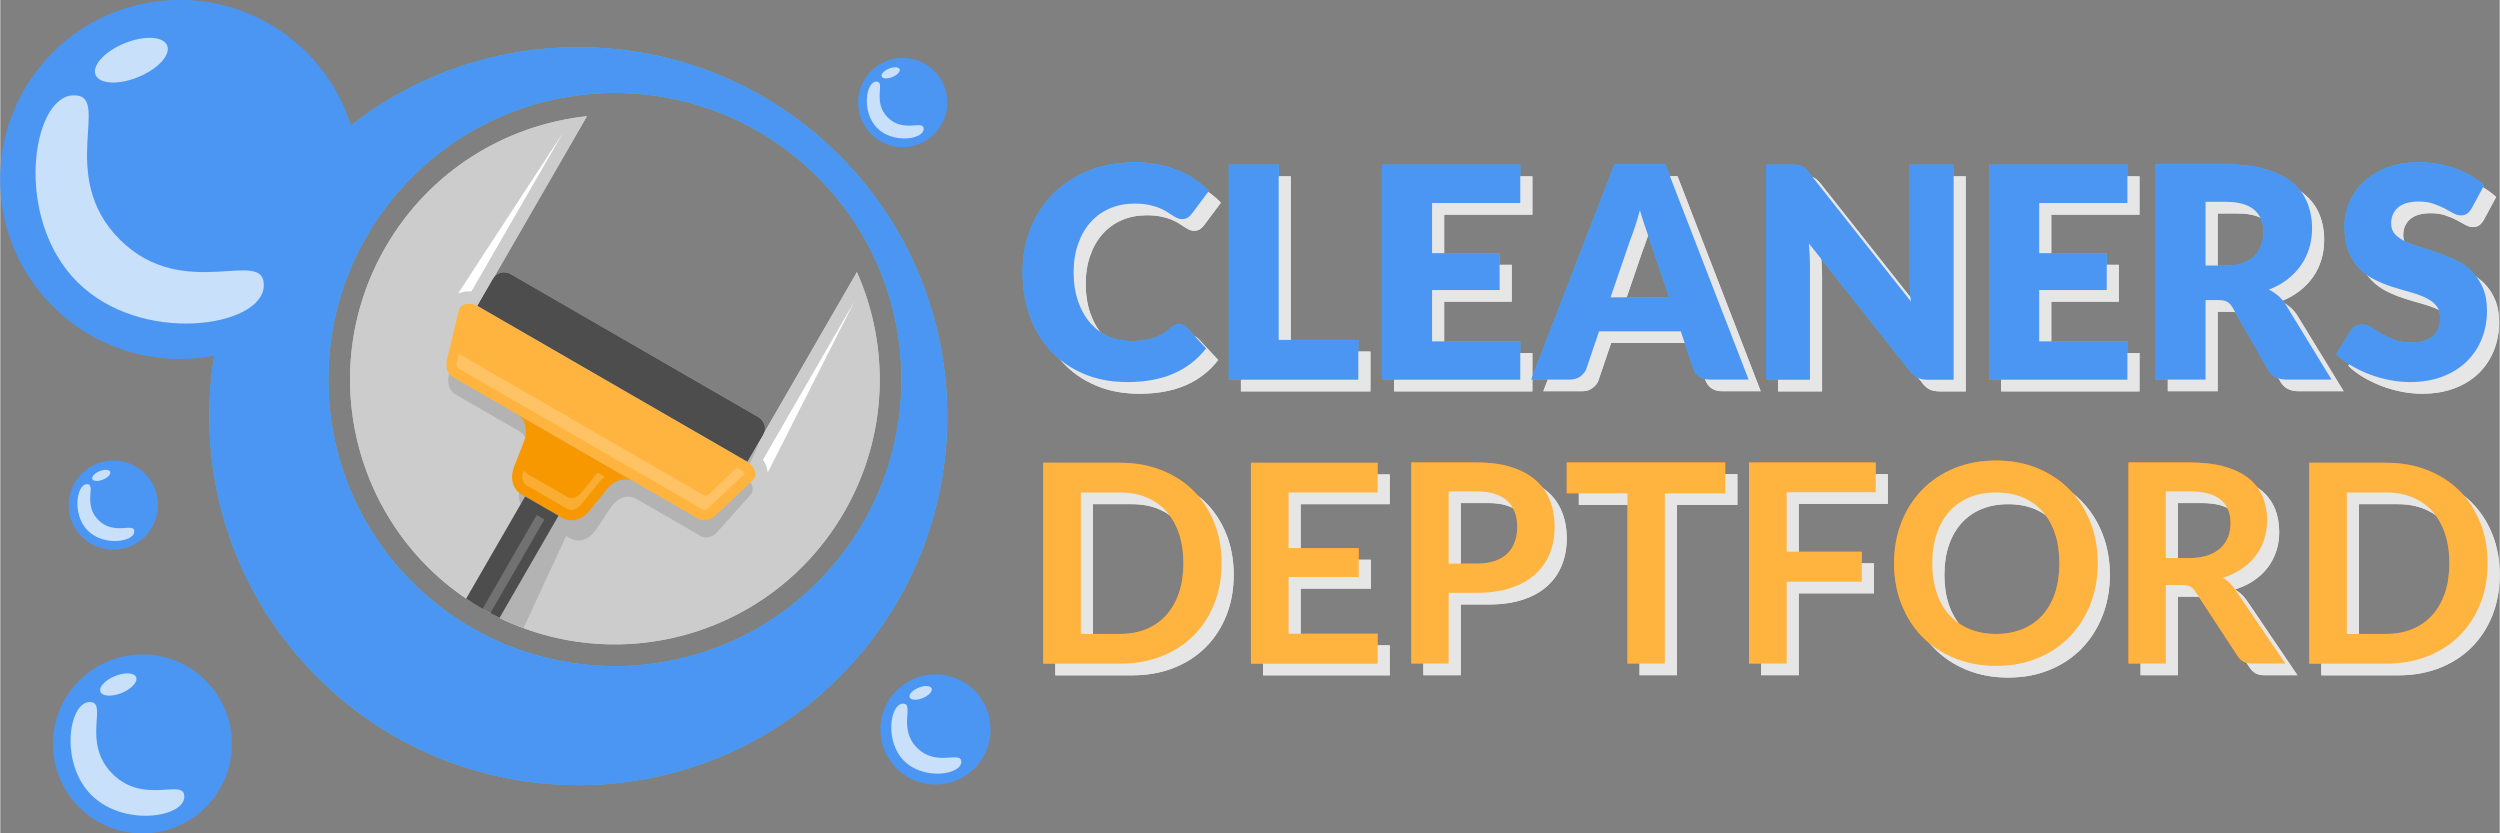 <?xml version="1.0" encoding="UTF-8"?>
<!DOCTYPE svg PUBLIC "-//W3C//DTD SVG 1.1//EN" "http://www.w3.org/Graphics/SVG/1.1/DTD/svg11.dtd">
<!-- Creator: CorelDRAW 2018 (64-Bit) -->
<svg xmlns="http://www.w3.org/2000/svg" xml:space="preserve" width="300px" height="100px" version="1.1" style="shape-rendering:geometricPrecision; text-rendering:geometricPrecision; image-rendering:optimizeQuality; fill-rule:evenodd; clip-rule:evenodd"
viewBox="0 0 14572.1 4858.5"
 xmlns:xlink="http://www.w3.org/1999/xlink">
 <rect x="0" y="0" width="14572.1" height="4858.5" fill="#808080" stroke="none"/>
 <defs>
  <style type="text/css">
   <![CDATA[
    .fil10 {fill:#333333}
    .fil6 {fill:#33C2FF}
    .fil7 {fill:#4B96F2}
    .fil15 {fill:#4D4D4D}
    .fil9 {fill:#B3B3B3}
    .fil5 {fill:#CCCCCC}
    .fil11 {fill:#DB5F0D}
    .fil16 {fill:#F79800}
    .fil12 {fill:#FF7F29}
    .fil17 {fill:#FFB43F}
    .fil1 {fill:#33C2FF;fill-rule:nonzero}
    .fil3 {fill:#4B96F2;fill-rule:nonzero}
    .fil0 {fill:#E6E6E6;fill-rule:nonzero}
    .fil2 {fill:#FF7F29;fill-rule:nonzero}
    .fil4 {fill:#FFB43F;fill-rule:nonzero}
    .fil14 {fill:white;fill-rule:nonzero}
    .fil13 {fill:white;fill-opacity:0.2}
    .fil8 {fill:white;fill-opacity:0.702}
   ]]>
  </style>
 </defs>
 <g id="Layer_x0020_1">
  <g id="_2555189263536">
   <path class="fil0" d="M6945 1957.6c6.9,0 13.7,1.1 20.6,4 6.9,2.6 13.5,7.2 19.8,13.5l115.2 123.8c-50.4,65.1 -113.5,114.1 -189.4,147.1 -76,32.9 -166,49.5 -269.8,49.5 -95.2,0 -180.3,-16.3 -255.7,-48.7 -75.4,-32.4 -139.3,-77.1 -191.8,-134.1 -52.4,-57.1 -92.8,-124.7 -120.9,-203 -28.1,-78.5 -42.2,-163.4 -42.2,-255.4 0,-93.5 16.1,-179.1 48.2,-257.7 32.1,-78.3 77.1,-145.6 134.7,-202.7 57.6,-56.7 126.4,-100.9 206.7,-132.4 80.3,-31.5 168.8,-47.3 265.7,-47.3 47,0 91.5,4.3 133,12.6 41.6,8.3 80.3,19.8 116.4,34.4 36.1,14.6 69.4,32.4 99.8,52.8 30.4,20.3 57.3,43 80.8,67.9l-98 131.6c-6.3,8 -13.8,15.2 -22.4,21.8 -8.6,6.5 -20.6,10 -36.1,10 -10.3,0 -20.1,-2.3 -29.2,-6.9 -9.2,-4.6 -19,-10.3 -29.3,-16.9 -10.3,-6.6 -21.5,-13.8 -33.8,-21.5 -12.3,-7.7 -27,-14.9 -43.9,-21.5 -16.9,-6.6 -36.7,-12 -59.3,-16.6 -22.6,-4.6 -49.3,-6.9 -79.7,-6.9 -52.7,0 -100.9,9.2 -144.5,27.8 -43.5,18.6 -80.8,45.3 -112.1,80 -31.2,34.7 -55.6,76.8 -73,126.1 -17.5,49.3 -26.4,104.6 -26.4,166 0,64.2 8.9,121.2 26.4,171.1 17.4,49.9 41.2,91.7 71.3,125.9 30.1,34.1 65.1,60.2 105.2,77.9 40.2,17.8 83.2,26.7 129,26.7 26.4,0 50.5,-1.5 72.3,-4 21.7,-2.6 42.1,-6.9 60.7,-13.2 18.7,-6.3 36.4,-14.6 53.4,-24.7 16.9,-10 33.8,-22.3 51,-37.2 6.9,-5.8 14.3,-10.6 22.3,-14.4 8.1,-3.7 16.4,-5.4 25,-5.4z"/>
   <polygon id="1" class="fil0" points="7523.7,2049.6 7988.1,2049.6 7988.1,2281.8 7233.1,2281.8 7233.1,1028 7523.7,1028 "/>
   <polygon id="2" class="fil0" points="8932.3,1028 8932.3,1251.6 8418.1,1251.6 8418.1,1543.9 8811.9,1543.9 8811.9,1758.9 8418.1,1758.9 8418.1,2058.2 8932.3,2058.2 8932.3,2281.8 8125.7,2281.8 8125.7,1028 "/>
   <path id="3" class="fil0" d="M10263.6 2280.9l-225.4 0c-25.2,0 -45.8,-6 -62.2,-17.7 -16.3,-11.8 -27.8,-26.7 -34.1,-45.1l-73.9 -218.4 -476.5 0 -73.9 218.4c-5.7,16.1 -16.9,30.4 -33.5,43.3 -16.7,12.9 -37,19.5 -61.1,19.5l-227 0 485 -1253.8 297.5 0 485.1 1253.8zm-805 -479.2l342.3 0 -115.2 -338c-7.5,-21.5 -16.1,-46.7 -26.1,-76 -10.1,-28.9 -20.1,-60.5 -29.8,-94.3 -9.2,34.4 -18.7,66.2 -28.4,95.8 -9.8,29.2 -18.9,54.7 -27.5,76.2l-115.3 336.3z"/>
   <path id="4" class="fil0" d="M10518.1 1028c12.6,0 23.2,0.5 31.8,1.7 8.6,1.1 16.4,3.1 23.3,6.3 6.8,3.2 13.4,7.7 19.7,13.5 6.3,5.7 13.5,13.4 21.5,23.2l595.1 752.5c-2.3,-24.1 -4,-47.6 -5.2,-70.3 -1.1,-22.6 -1.7,-43.8 -1.7,-63.9l0 -663 256.3 0 0 1253.8 -151.3 0c-22.4,0 -41.3,-3.5 -56.8,-10.3 -15.5,-6.9 -30.4,-19.5 -44.7,-37.9l-590.8 -746.4c1.7,21.8 3.1,43 4.3,63.9 1.1,20.9 1.7,40.7 1.7,59.1l0 671.6 -256.3 0 0 -1253.8 153.1 0z"/>
   <polygon id="5" class="fil0" points="12471.9,1028 12471.9,1251.6 11957.7,1251.6 11957.7,1543.9 12351.5,1543.9 12351.5,1758.9 11957.7,1758.9 11957.7,2058.2 12471.9,2058.2 12471.9,2281.8 11665.3,2281.8 11665.3,1028 "/>
   <path id="6" class="fil0" d="M12927.7 1817.4l0 463.5 -290.7 0 0 -1254.7 407.6 0c90.6,0 168,9.5 232,28.1 63.9,18.7 116.1,44.8 156.5,78 40.4,33.3 69.6,72.5 88,118.1 18.3,45.3 27.5,94.9 27.5,148.2 0,40.7 -5.5,79.4 -16.4,115.5 -10.8,36.2 -26.9,69.7 -48.4,100.4 -21.5,30.6 -47.9,58.1 -79.1,82.2 -31.3,24.4 -67.4,44.2 -108.1,59.6 19.5,9.8 37.9,21.8 54.8,36.2 16.9,14.3 31.5,31.8 44.1,52.4l266.6 436 -263.1 0c-48.8,0 -83.8,-18.3 -105,-55l-208.1 -363.8c-9.1,-16 -19.7,-27.5 -32.1,-34.4 -12.3,-6.8 -29.8,-10.3 -52.1,-10.3l-74 0zm0 -201.2l116.9 0c39.6,0 73.4,-5.2 101.3,-15.2 27.8,-10.1 50.4,-23.8 68.2,-41.6 17.7,-17.8 30.6,-38.7 38.7,-62.5 8,-23.8 12,-49.3 12,-76.8 0,-55 -17.8,-98 -53.6,-129 -35.8,-31 -91.4,-46.4 -166.6,-46.4l-116.9 0 0 371.5z"/>
   <path id="7" class="fil0" d="M14479.1 1282.8c-8.6,13.8 -17.5,24.1 -27,31 -9.4,6.6 -21.8,10 -36.7,10 -13.2,0 -27.2,-4 -42.4,-12.3 -15.2,-8.3 -32.4,-17.8 -51.6,-28.1 -19.2,-10.3 -41.3,-19.5 -65.9,-27.8 -24.7,-8.3 -52.8,-12.6 -84.3,-12.6 -54.5,0 -94.9,11.7 -121.5,34.9 -26.7,23.3 -40.2,54.5 -40.2,94 0,25.3 8.1,46.2 24.1,63.1 16.1,16.6 37.3,31 63.4,43 26,12.1 55.9,23 89.4,33 33.5,10 67.6,21.2 102.6,33.5 35,12.4 69.4,27 102.9,43.6 33.6,16.6 63.4,37.8 89.5,63.6 26.1,25.8 47,57.4 63,94.3 16.1,37 24.1,81.7 24.1,133.9 0,57.9 -10,112.1 -30.1,162.5 -20.1,50.5 -49,94.6 -87.1,132.2 -38.2,37.5 -85.2,67 -141.1,88.6 -55.9,21.5 -119.5,32.3 -190.6,32.3 -39,0 -78.5,-4 -119,-11.7 -40.4,-8 -79.6,-19.2 -117.5,-33.5 -37.8,-14.4 -73.4,-31.6 -106.6,-51.4 -33.3,-19.7 -62.2,-41.8 -86.9,-65.9l86 -138.1c6.3,-10.4 15.2,-19 26.7,-25.3 11.4,-6.3 23.8,-9.4 37,-9.4 17.1,0 34.6,5.4 52.1,16.3 17.5,10.9 37.3,22.9 59.4,36.1 22,13.2 47.3,25.2 75.9,36.1 28.7,10.9 62.5,16.4 101.5,16.4 52.8,0 93.7,-11.8 123,-35 29.2,-23.2 43.8,-59.9 43.8,-110.4 0,-29.5 -8,-53.3 -24,-71.6 -16.1,-18.4 -37,-33.6 -63.1,-45.6 -26.1,-12 -55.9,-22.6 -89.2,-31.8 -33.2,-9.2 -67.3,-19.2 -102.3,-30.4 -35,-11.2 -69.1,-24.9 -102.3,-41.6 -33.3,-16.3 -62.8,-37.8 -88.9,-64.5 -26.1,-26.6 -47.3,-59.9 -63.3,-99.7 -16.1,-39.9 -24.1,-89.2 -24.1,-147.6 0,-47 9.4,-92.9 28.4,-137.6 18.9,-44.8 46.7,-84.9 83.4,-119.9 36.7,-34.9 81.7,-62.7 135,-83.7 53.3,-20.9 114.4,-31.5 183.2,-31.5 38.4,0 75.9,3.2 112.3,9.2 36.4,6 70.8,14.9 103.5,26.9 32.7,11.8 63.4,26.1 91.7,42.5 28.4,16.6 53.6,35.2 76,56.1l-72.2 133.9z"/>
   <path class="fil0" d="M7191.1 3351.7c0,85.8 -14.3,164.7 -42.9,236.5 -28.7,71.8 -68.9,133.7 -120.7,185.5 -51.9,51.8 -114.2,92.1 -187.1,120.7 -72.9,28.6 -153.7,42.9 -242.2,42.9l-447.2 0 0 -1171.3 447.2 0c88.5,0 169.3,14.3 242.2,43.2 72.9,28.9 135.2,69.1 187.1,120.7 51.8,51.6 92,113.4 120.7,185.2 28.6,71.8 42.9,150.7 42.9,236.6zm-222.8 0c0,-64.3 -8.6,-122.1 -25.9,-173.1 -17.3,-51 -41.8,-94.2 -73.7,-129.6 -31.9,-35.4 -70.5,-62.4 -116.1,-81.3 -45.6,-18.9 -97.2,-28.3 -154.4,-28.3l-227.7 0 0 824.6 227.7 0c57.2,0 108.8,-9.5 154.4,-28.4 45.6,-18.9 84.2,-46.2 116.1,-81.5 31.9,-35.4 56.4,-78.6 73.7,-129.6 17.3,-51.1 25.9,-108.6 25.9,-172.8z"/>
   <polygon id="1" class="fil0" points="8100.8,2766 8100.8,2939.4 7581.5,2939.4 7581.5,3263.4 7990.6,3263.4 7990.6,3431.9 7581.5,3431.9 7581.5,3762.4 8100.8,3762.4 8100.8,3937.3 7362,3937.3 7362,2766 "/>
   <path id="2" class="fil0" d="M8514.7 3524.2l0 412.3 -217.9 0 0 -1172.1 381.5 0c78.3,0 146.1,9.2 203.4,27.5 57.2,18.4 104.4,44 141.7,77 37.3,32.9 64.8,72.6 82.6,118.5 17.9,45.9 26.8,96.1 26.8,150.7 0,57 -9.5,108.8 -28.4,156.3 -18.9,47.3 -47.2,87.8 -85,122.1 -37.8,34 -85.1,60.5 -141.8,79.4 -56.7,18.8 -123.1,28.3 -199.3,28.3l-163.6 0zm0 -170.1l163.6 0c40,0 74.8,-5.1 104.5,-15.1 29.7,-10 54.3,-24.3 73.7,-43 19.5,-18.6 34.1,-41.3 43.8,-68 9.7,-27 14.6,-56.7 14.6,-89.9 0,-31.3 -4.9,-59.7 -14.6,-85.1 -9.7,-25.4 -24.3,-47.2 -43.8,-65.1 -19.4,-17.8 -44,-31.3 -73.7,-40.7 -29.7,-9.5 -64.5,-14.3 -104.5,-14.3l-163.6 0 0 421.2z"/>
   <polygon id="3" class="fil0" points="10127.5,2764.4 10127.5,2944.2 9775.1,2944.2 9775.1,3936.5 9557.2,3936.5 9557.2,2944.2 9203.2,2944.2 9203.2,2764.4 "/>
   <polygon id="4" class="fil0" points="11004.7,2764.4 11004.7,2937.7 10485.5,2937.7 10485.5,3284.4 10923.7,3284.4 10923.7,3459.4 10485.5,3459.4 10485.5,3936.5 10266,3936.5 10266,2764.4 "/>
   <path id="5" class="fil0" d="M12299.2 3351.7c0,85.8 -14.4,165.2 -43,238.4 -28.6,73.2 -68.8,136.6 -120.7,190.1 -51.8,53.4 -114.2,95 -187.1,125 -72.9,30 -153.6,45.1 -242.2,45.1 -88.5,0 -169.3,-15.1 -242.4,-45.1 -73.2,-30 -135.9,-71.6 -188,-125 -52.1,-53.5 -92.6,-116.9 -121.2,-190.1 -28.6,-73.2 -42.9,-152.6 -42.9,-238.4 0,-85.9 14.3,-165.6 42.9,-238.7 28.6,-73.2 69.1,-136.4 121.2,-189.8 52.1,-53.5 114.8,-95.4 188,-125.3 73.1,-30 153.9,-44.8 242.4,-44.8 88.6,0 169.3,15.1 242.2,45.3 72.9,30.2 135.3,71.8 187.1,125 51.9,53.2 92.1,116.4 120.7,189.6 28.6,73.1 43,152.8 43,238.7zm-223.6 0.2c0,-64 -8.4,-121.8 -25.4,-172.5 -17,-51 -41.6,-94.5 -73.4,-129.9 -31.9,-35.6 -70.5,-62.9 -116.1,-81.8 -45.7,-18.9 -97.2,-28.3 -154.5,-28.3 -57.2,0 -108.8,9.4 -154.7,28.3 -45.9,18.9 -84.8,46.2 -116.9,81.8 -32.1,35.4 -57,78.9 -74.3,129.9 -17.2,50.7 -25.9,108.5 -25.9,172.5 0,64.3 8.7,122.1 25.9,172.8 17.3,51.1 42.2,94.3 74.3,129.6 32.1,35.4 71,62.4 116.9,81.3 45.9,18.9 97.5,28.4 154.7,28.4 57.3,0 108.8,-9.5 154.5,-28.4 45.6,-18.9 84.2,-45.9 116.1,-81.3 31.8,-35.3 56.4,-78.5 73.4,-129.6 17,-50.7 25.4,-108.5 25.4,-172.8z"/>
   <path id="6" class="fil0" d="M12696.1 3478.8l0 457.7 -217.9 0 0 -1172.1 357.2 0c79.9,0 148.5,8.4 205.5,24.8 57,16.5 103.7,39.4 140.1,69.1 36.5,30 63.2,65.4 80.2,106.7 17,41.6 25.4,87 25.4,136.6 0,39.7 -5.7,77 -17.3,112.1 -11.6,35.1 -28.3,67 -50.2,95.6 -21.9,28.9 -48.9,54 -81,75.6 -32.1,21.6 -68.9,38.9 -109.9,51.8 27.5,15.7 51.3,38.1 71.3,67.2l293.2 432.6 -196 0c-18.9,0 -34.8,-3.8 -48.1,-11.3 -13.2,-7.6 -24.5,-18.4 -33.7,-32.4l-246.3 -375.1c-9.2,-14 -19.1,-24 -30.2,-30 -11.1,-5.9 -27.6,-8.9 -49.2,-8.9l-93.1 0zm0 -157.1l136.1 0c41,0 76.9,-5.1 107.4,-15.4 30.5,-10.3 55.7,-24.6 75.4,-42.7 19.7,-18.1 34.3,-39.4 44,-64.2 9.7,-24.9 14.6,-52.1 14.6,-81.8 0,-59.4 -19.5,-105.1 -58.6,-136.9 -39.2,-31.9 -99.1,-47.8 -179.6,-47.8l-139.3 0 0 388.8z"/>
   <path id="7" class="fil0" d="M14572.1 3351.7c0,85.8 -14.3,164.7 -42.9,236.5 -28.6,71.8 -68.8,133.7 -120.7,185.5 -51.8,51.8 -114.2,92.1 -187.1,120.7 -72.9,28.6 -153.7,42.9 -242.2,42.9l-447.2 0 0 -1171.3 447.2 0c88.5,0 169.3,14.3 242.2,43.2 72.9,28.9 135.3,69.1 187.1,120.7 51.9,51.6 92.1,113.4 120.7,185.2 28.6,71.8 42.9,150.7 42.9,236.6zm-222.7 0c0,-64.3 -8.7,-122.1 -26,-173.1 -17.2,-51 -41.8,-94.2 -73.7,-129.6 -31.8,-35.4 -70.4,-62.4 -116.1,-81.3 -45.6,-18.9 -97.2,-28.3 -154.4,-28.3l-227.6 0 0 824.6 227.6 0c57.2,0 108.8,-9.5 154.4,-28.4 45.7,-18.9 84.3,-46.2 116.1,-81.5 31.9,-35.4 56.5,-78.6 73.7,-129.6 17.3,-51.1 26,-108.6 26,-172.8z"/>
   <g>
    <path class="fil1" d="M6874.4 1889.6c6.9,0 13.8,1.2 20.7,4.1 6.8,2.5 13.4,7.1 19.7,13.4l115.3 123.9c-50.5,65 -113.5,114.1 -189.5,147 -76,33 -166,49.6 -269.7,49.6 -95.2,0 -180.3,-16.3 -255.7,-48.7 -75.4,-32.4 -139.3,-77.1 -191.8,-134.2 -52.5,-57 -92.9,-124.7 -121,-202.9 -28.1,-78.6 -42.1,-163.4 -42.1,-255.4 0,-93.5 16,-179.2 48.1,-257.7 32.2,-78.3 77.2,-145.7 134.8,-202.7 57.6,-56.8 126.4,-100.9 206.7,-132.4 80.2,-31.6 168.8,-47.3 265.7,-47.3 47,0 91.4,4.3 133,12.6 41.5,8.3 80.2,19.8 116.4,34.4 36.1,14.6 69.3,32.4 99.7,52.7 30.4,20.4 57.4,43 80.9,67.9l-98.1 131.6c-6.3,8.1 -13.7,15.2 -22.3,21.8 -8.6,6.6 -20.7,10 -36.2,10 -10.3,0 -20,-2.3 -29.2,-6.8 -9.2,-4.6 -18.9,-10.4 -29.2,-16.9 -10.4,-6.6 -21.5,-13.8 -33.9,-21.5 -12.3,-7.8 -26.9,-14.9 -43.8,-21.5 -16.9,-6.6 -36.7,-12.1 -59.4,-16.7 -22.6,-4.5 -49.3,-6.8 -79.6,-6.8 -52.8,0 -100.9,9.1 -144.5,27.8 -43.6,18.6 -80.9,45.2 -112.1,79.9 -31.3,34.7 -55.6,76.9 -73.1,126.2 -17.5,49.3 -26.4,104.6 -26.4,165.9 0,64.3 8.9,121.3 26.4,171.2 17.5,49.8 41.3,91.7 71.4,125.8 30.1,34.1 65.1,60.2 105.2,78 40.1,17.8 83.1,26.6 129,26.6 26.4,0 50.4,-1.4 72.2,-4 21.8,-2.6 42.2,-6.9 60.8,-13.2 18.6,-6.3 36.4,-14.6 53.3,-24.6 16.9,-10.1 33.8,-22.4 51,-37.3 6.9,-5.7 14.4,-10.6 22.4,-14.3 8,-3.7 16.3,-5.5 24.9,-5.5z"/>
    <polygon id="1" class="fil1" points="7453.2,1981.7 7917.6,1981.7 7917.6,2213.8 7162.5,2213.8 7162.5,960 7453.2,960 "/>
    <polygon id="2" class="fil1" points="8861.8,960 8861.8,1183.6 8347.5,1183.6 8347.5,1476 8741.4,1476 8741.4,1691 8347.5,1691 8347.5,1990.3 8861.8,1990.3 8861.8,2213.8 8055.1,2213.8 8055.1,960 "/>
    <path id="3" class="fil1" d="M10193 2213l-225.3 0c-25.2,0 -45.9,-6 -62.2,-17.8 -16.3,-11.7 -27.8,-26.6 -34.1,-45l-74 -218.4 -476.4 0 -74 218.4c-5.7,16.1 -16.9,30.4 -33.5,43.3 -16.6,12.9 -37,19.5 -61,19.5l-227.1 0 485 -1253.8 297.6 0 485 1253.8zm-804.9 -479.3l342.2 0 -115.2 -338c-7.4,-21.5 -16,-46.7 -26.1,-75.9 -10,-29 -20,-60.5 -29.8,-94.3 -9.2,34.4 -18.6,66.2 -28.4,95.7 -9.7,29.3 -18.9,54.8 -27.5,76.3l-115.2 336.2z"/>
    <path id="4" class="fil1" d="M10447.6 960c12.6,0 23.2,0.6 31.8,1.7 8.6,1.2 16.3,3.2 23.2,6.4 6.9,3.1 13.5,7.7 19.8,13.4 6.3,5.8 13.4,13.5 21.5,23.2l595.1 752.5c-2.3,-24.1 -4.1,-47.6 -5.2,-70.2 -1.1,-22.7 -1.7,-43.9 -1.7,-63.9l0 -663.1 256.3 0 0 1253.8 -151.4 0c-22.3,0 -41.3,-3.4 -56.7,-10.3 -15.5,-6.8 -30.4,-19.5 -44.8,-37.8l-590.8 -746.5c1.8,21.8 3.2,43 4.3,64 1.2,20.9 1.8,40.7 1.8,59l0 671.6 -256.3 0 0 -1253.8 153.1 0z"/>
    <polygon id="5" class="fil1" points="12401.4,960 12401.4,1183.6 11887.1,1183.6 11887.1,1476 12281,1476 12281,1691 11887.1,1691 11887.1,1990.3 12401.4,1990.3 12401.4,2213.8 11594.7,2213.8 11594.7,960 "/>
    <path id="6" class="fil1" d="M12857.2 1749.5l0 463.5 -290.7 0 0 -1254.7 407.6 0c90.6,0 168,9.5 231.9,28.1 63.9,18.6 116.1,44.7 156.5,78 40.5,33.2 69.7,72.5 88,118.1 18.4,45.3 27.6,94.8 27.6,148.2 0,40.7 -5.5,79.4 -16.4,115.5 -10.9,36.1 -26.9,69.7 -48.4,100.3 -21.5,30.7 -47.9,58.2 -79.1,82.3 -31.3,24.4 -67.4,44.1 -108.1,59.6 19.5,9.8 37.8,21.8 54.7,36.1 17,14.4 31.6,31.8 44.2,52.5l266.6 436 -263.2 0c-48.7,0 -83.7,-18.4 -104.9,-55.1l-208.1 -363.7c-9.2,-16.1 -19.8,-27.5 -32.1,-34.4 -12.3,-6.9 -29.8,-10.3 -52.2,-10.3l-73.9 0zm0 -201.3l116.9 0c39.6,0 73.4,-5.1 101.2,-15.2 27.8,-10 50.5,-23.7 68.2,-41.5 17.8,-17.8 30.7,-38.7 38.7,-62.5 8.1,-23.8 12.1,-49.3 12.1,-76.8 0,-55.1 -17.8,-98.1 -53.6,-129 -35.8,-31 -91.5,-46.5 -166.6,-46.5l-116.9 0 0 371.5z"/>
    <path id="7" class="fil1" d="M14408.5 1214.9c-8.6,13.7 -17.5,24 -26.9,30.9 -9.5,6.6 -21.8,10 -36.7,10 -13.2,0 -27.2,-4 -42.4,-12.3 -15.2,-8.3 -32.4,-17.8 -51.6,-28.1 -19.2,-10.3 -41.3,-19.5 -65.9,-27.8 -24.7,-8.3 -52.8,-12.6 -84.3,-12.6 -54.5,0 -94.9,11.8 -121.6,35 -26.6,23.2 -40.1,54.5 -40.1,94 0,25.2 8,46.2 24.1,63.1 16,16.6 37.3,30.9 63.3,43 26.1,12 55.9,22.9 89.5,32.9 33.5,10.1 67.6,21.2 102.6,33.6 35,12.3 69.4,26.9 102.9,43.5 33.5,16.7 63.4,37.9 89.4,63.7 26.1,25.8 47,57.3 63.1,94.3 16.1,37 24.1,81.7 24.1,133.9 0,57.9 -10.1,112 -30.1,162.5 -20.1,50.4 -49,94.6 -87.2,132.1 -38.1,37.6 -85.1,67.1 -141,88.6 -55.9,21.5 -119.5,32.4 -190.6,32.4 -39,0 -78.6,-4 -119,-11.7 -40.4,-8.1 -79.7,-19.2 -117.5,-33.6 -37.8,-14.3 -73.4,-31.5 -106.7,-51.3 -33.2,-19.8 -62.1,-41.8 -86.8,-65.9l86 -138.2c6.3,-10.3 15.2,-18.9 26.6,-25.2 11.5,-6.3 23.9,-9.5 37,-9.5 17.2,0 34.7,5.5 52.2,16.4 17.5,10.9 37.3,22.9 59.3,36.1 22.1,13.2 47.3,25.2 76,36.1 28.7,10.9 62.5,16.3 101.5,16.3 52.7,0 93.7,-11.7 122.9,-34.9 29.3,-23.3 43.9,-60 43.9,-110.4 0,-29.5 -8,-53.3 -24.1,-71.7 -16,-18.3 -36.9,-33.5 -63,-45.5 -26.1,-12.1 -55.9,-22.7 -89.2,-31.9 -33.2,-9.1 -67.4,-19.2 -102.3,-30.3 -35,-11.2 -69.1,-25 -102.4,-41.6 -33.2,-16.3 -62.7,-37.8 -88.8,-64.5 -26.1,-26.7 -47.3,-59.9 -63.4,-99.8 -16,-39.8 -24,-89.1 -24,-147.6 0,-47 9.4,-92.9 28.3,-137.6 18.9,-44.7 46.8,-84.8 83.5,-119.8 36.6,-35 81.6,-62.8 135,-83.7 53.3,-20.9 114.3,-31.5 183.1,-31.5 38.5,0 76,3.1 112.4,9.1 36.4,6.1 70.8,15 103.5,27 32.7,11.7 63.3,26.1 91.7,42.4 28.4,16.6 53.6,35.3 76,56.2l-72.3 133.9z"/>
    <path class="fil2" d="M7120.6 3283.7c0,85.9 -14.3,164.7 -43,236.5 -28.6,71.8 -68.8,133.7 -120.7,185.5 -51.8,51.9 -114.2,92.1 -187.1,120.7 -72.9,28.7 -153.6,43 -242.2,43l-447.1 0 0 -1171.4 447.1 0c88.6,0 169.3,14.4 242.2,43.2 72.9,28.9 135.3,69.2 187.1,120.7 51.9,51.6 92.1,113.4 120.7,185.3 28.7,71.8 43,150.6 43,236.5zm-222.8 0c0,-64.3 -8.6,-122.1 -25.9,-173.1 -17.3,-51 -41.9,-94.2 -73.7,-129.6 -31.9,-35.4 -70.5,-62.4 -116.1,-81.3 -45.7,-18.9 -97.3,-28.3 -154.5,-28.3l-227.6 0 0 824.6 227.6 0c57.2,0 108.8,-9.4 154.5,-28.3 45.6,-18.9 84.2,-46.2 116.1,-81.6 31.8,-35.4 56.4,-78.6 73.7,-129.6 17.3,-51 25.9,-108.5 25.9,-172.8z"/>
    <polygon id="1" class="fil2" points="8030.2,2698 8030.2,2871.4 7511,2871.4 7511,3195.4 7920.1,3195.4 7920.1,3363.9 7511,3363.9 7511,3694.4 8030.2,3694.4 8030.2,3869.4 7291.5,3869.4 7291.5,2698 "/>
    <path id="2" class="fil2" d="M8444.2 3456.2l0 412.4 -218 0 0 -1172.2 381.6 0c78.3,0 146.1,9.2 203.3,27.6 57.2,18.3 104.5,44 141.8,76.9 37.2,33 64.8,72.7 82.6,118.5 17.8,45.9 26.7,96.2 26.7,150.7 0,57 -9.4,108.8 -28.3,156.4 -18.9,47.2 -47.3,87.7 -85.1,122 -37.8,34 -85,60.5 -141.7,79.4 -56.8,18.9 -123.2,28.3 -199.3,28.3l-163.6 0zm0 -170.1l163.6 0c40,0 74.8,-5.1 104.5,-15.1 29.7,-10 54.2,-24.3 73.7,-42.9 19.4,-18.7 34,-41.3 43.7,-68.1 9.7,-27 14.6,-56.7 14.6,-89.9 0,-31.3 -4.9,-59.7 -14.6,-85 -9.7,-25.4 -24.3,-47.3 -43.7,-65.1 -19.5,-17.8 -44,-31.3 -73.7,-40.8 -29.7,-9.4 -64.5,-14.3 -104.5,-14.3l-163.6 0 0 421.2z"/>
    <polygon id="3" class="fil2" points="10056.9,2696.4 10056.9,2876.2 9704.6,2876.2 9704.6,3868.6 9486.7,3868.6 9486.7,2876.2 9132.7,2876.2 9132.7,2696.4 "/>
    <polygon id="4" class="fil2" points="10934.2,2696.4 10934.2,2869.8 10415,2869.8 10415,3216.5 10853.2,3216.5 10853.2,3391.4 10415,3391.4 10415,3868.6 10195.4,3868.6 10195.4,2696.4 "/>
    <path id="5" class="fil2" d="M12228.6 3283.7c0,85.9 -14.3,165.2 -42.9,238.4 -28.6,73.2 -68.9,136.6 -120.7,190.1 -51.8,53.5 -114.2,95.1 -187.1,125 -72.9,30 -153.6,45.1 -242.2,45.1 -88.6,0 -169.3,-15.1 -242.5,-45.1 -73.2,-29.9 -135.8,-71.5 -187.9,-125 -52.1,-53.5 -92.6,-116.9 -121.2,-190.1 -28.7,-73.2 -43,-152.5 -43,-238.4 0,-85.9 14.3,-165.5 43,-238.7 28.6,-73.2 69.1,-136.4 121.2,-189.8 52.1,-53.5 114.7,-95.3 187.9,-125.3 73.2,-30 153.9,-44.8 242.5,-44.8 88.6,0 169.3,15.1 242.2,45.3 72.9,30.3 135.3,71.9 187.1,125.1 51.8,53.1 92.1,116.3 120.7,189.5 28.6,73.2 42.9,152.8 42.9,238.7zm-223.5 0.3c0,-64 -8.4,-121.8 -25.4,-172.6 -17,-51 -41.6,-94.5 -73.5,-129.8 -31.8,-35.7 -70.4,-63 -116.1,-81.9 -45.6,-18.9 -97.2,-28.3 -154.4,-28.3 -57.3,0 -108.8,9.4 -154.7,28.3 -45.9,18.9 -84.8,46.2 -116.9,81.9 -32.2,35.3 -57,78.8 -74.3,129.8 -17.3,50.8 -25.9,108.6 -25.9,172.6 0,64.2 8.6,122 25.9,172.8 17.3,51 42.1,94.2 74.3,129.6 32.1,35.4 71,62.4 116.9,81.3 45.9,18.9 97.4,28.3 154.7,28.3 57.2,0 108.8,-9.4 154.4,-28.3 45.7,-18.9 84.3,-45.9 116.1,-81.3 31.9,-35.4 56.5,-78.6 73.5,-129.6 17,-50.8 25.4,-108.6 25.4,-172.8z"/>
    <path id="6" class="fil2" d="M12625.5 3410.9l0 457.7 -217.9 0 0 -1172.2 357.3 0c79.9,0 148.5,8.4 205.4,24.9 57,16.4 103.7,39.4 140.2,69.1 36.4,29.9 63.2,65.3 80.2,106.6 17,41.6 25.4,87 25.4,136.7 0,39.7 -5.7,76.9 -17.3,112 -11.6,35.1 -28.4,67 -50.3,95.6 -21.8,28.9 -48.8,54 -81,75.6 -32.1,21.6 -68.8,38.9 -109.8,51.9 27.5,15.6 51.2,38 71.2,67.2l293.3 432.6 -196.1 0c-18.9,0 -34.8,-3.8 -48,-11.4 -13.3,-7.6 -24.6,-18.3 -33.8,-32.4l-246.2 -375c-9.2,-14.1 -19.2,-24.1 -30.3,-30 -11,-5.9 -27.5,-8.9 -49.1,-8.9l-93.2 0zm0 -157.2l136.1 0c41.1,0 77,-5.1 107.5,-15.4 30.5,-10.2 55.6,-24.5 75.3,-42.6 19.7,-18.1 34.3,-39.4 44,-64.3 9.7,-24.8 14.6,-52.1 14.6,-81.8 0,-59.4 -19.4,-105 -58.6,-136.9 -39.1,-31.9 -99.1,-47.8 -179.5,-47.8l-139.4 0 0 388.8z"/>
    <path id="7" class="fil2" d="M14501.6 3283.7c0,85.9 -14.3,164.7 -43,236.5 -28.6,71.8 -68.8,133.7 -120.6,185.5 -51.9,51.9 -114.3,92.1 -187.2,120.7 -72.9,28.7 -153.6,43 -242.2,43l-447.1 0 0 -1171.4 447.1 0c88.6,0 169.3,14.4 242.2,43.2 72.9,28.9 135.3,69.2 187.2,120.7 51.8,51.6 92,113.4 120.6,185.3 28.7,71.8 43,150.6 43,236.5zm-222.8 0c0,-64.3 -8.6,-122.1 -25.9,-173.1 -17.3,-51 -41.8,-94.2 -73.7,-129.6 -31.9,-35.4 -70.5,-62.4 -116.1,-81.3 -45.7,-18.9 -97.2,-28.3 -154.5,-28.3l-227.6 0 0 824.6 227.6 0c57.3,0 108.8,-9.4 154.5,-28.3 45.6,-18.9 84.2,-46.2 116.1,-81.6 31.9,-35.4 56.4,-78.6 73.7,-129.6 17.3,-51 25.9,-108.5 25.9,-172.8z"/>
   </g>
   <path class="fil0" d="M6945 1957.6c6.9,0 13.7,1.1 20.6,4 6.9,2.6 13.5,7.2 19.8,13.5l115.2 123.8c-50.4,65.1 -113.5,114.1 -189.4,147.1 -76,32.9 -166,49.5 -269.8,49.5 -95.2,0 -180.3,-16.3 -255.7,-48.7 -75.4,-32.4 -139.3,-77.1 -191.8,-134.1 -52.4,-57.1 -92.8,-124.7 -120.9,-203 -28.1,-78.5 -42.2,-163.4 -42.2,-255.4 0,-93.5 16.1,-179.1 48.2,-257.7 32.1,-78.3 77.1,-145.6 134.7,-202.7 57.6,-56.7 126.4,-100.9 206.7,-132.4 80.3,-31.5 168.8,-47.3 265.7,-47.3 47,0 91.5,4.3 133,12.6 41.6,8.3 80.3,19.8 116.4,34.4 36.1,14.6 69.4,32.4 99.8,52.8 30.4,20.3 57.3,43 80.8,67.9l-98 131.6c-6.3,8 -13.8,15.2 -22.4,21.8 -8.6,6.5 -20.6,10 -36.1,10 -10.3,0 -20.1,-2.3 -29.2,-6.9 -9.2,-4.6 -19,-10.3 -29.3,-16.9 -10.3,-6.6 -21.5,-13.8 -33.8,-21.5 -12.3,-7.7 -27,-14.9 -43.9,-21.5 -16.9,-6.6 -36.7,-12 -59.3,-16.6 -22.6,-4.6 -49.3,-6.9 -79.7,-6.9 -52.7,0 -100.9,9.2 -144.5,27.8 -43.5,18.6 -80.8,45.3 -112.1,80 -31.2,34.7 -55.6,76.8 -73,126.1 -17.5,49.3 -26.4,104.6 -26.4,166 0,64.2 8.9,121.2 26.4,171.1 17.4,49.9 41.2,91.7 71.3,125.9 30.1,34.1 65.1,60.2 105.2,77.9 40.2,17.8 83.2,26.7 129,26.7 26.4,0 50.5,-1.5 72.3,-4 21.7,-2.6 42.1,-6.9 60.7,-13.2 18.7,-6.3 36.4,-14.6 53.4,-24.7 16.9,-10 33.8,-22.3 51,-37.2 6.9,-5.8 14.3,-10.6 22.3,-14.4 8.1,-3.7 16.4,-5.4 25,-5.4z"/>
   <polygon id="1" class="fil0" points="7523.7,2049.6 7988.1,2049.6 7988.1,2281.8 7233.1,2281.8 7233.1,1028 7523.7,1028 "/>
   <polygon id="2" class="fil0" points="8932.3,1028 8932.3,1251.6 8418.1,1251.6 8418.1,1543.9 8811.9,1543.9 8811.9,1758.9 8418.1,1758.9 8418.1,2058.2 8932.3,2058.2 8932.3,2281.8 8125.7,2281.8 8125.7,1028 "/>
   <path id="3" class="fil0" d="M10263.6 2280.9l-225.4 0c-25.2,0 -45.8,-6 -62.2,-17.7 -16.3,-11.8 -27.8,-26.7 -34.1,-45.1l-73.9 -218.4 -476.5 0 -73.9 218.4c-5.7,16.1 -16.9,30.4 -33.5,43.3 -16.7,12.9 -37,19.5 -61.1,19.5l-227 0 485 -1253.8 297.5 0 485.1 1253.8zm-805 -479.2l342.3 0 -115.2 -338c-7.5,-21.5 -16.1,-46.7 -26.1,-76 -10.1,-28.9 -20.1,-60.5 -29.8,-94.3 -9.2,34.4 -18.7,66.2 -28.4,95.8 -9.8,29.2 -18.9,54.7 -27.5,76.2l-115.3 336.3z"/>
   <path id="4" class="fil0" d="M10518.1 1028c12.6,0 23.2,0.5 31.8,1.7 8.6,1.1 16.4,3.1 23.3,6.3 6.8,3.2 13.4,7.7 19.7,13.5 6.3,5.7 13.5,13.4 21.5,23.2l595.1 752.5c-2.3,-24.1 -4,-47.6 -5.2,-70.3 -1.1,-22.6 -1.7,-43.8 -1.7,-63.9l0 -663 256.3 0 0 1253.8 -151.3 0c-22.4,0 -41.3,-3.5 -56.8,-10.3 -15.5,-6.9 -30.4,-19.5 -44.7,-37.9l-590.8 -746.4c1.7,21.8 3.1,43 4.3,63.9 1.1,20.9 1.7,40.7 1.7,59.1l0 671.6 -256.3 0 0 -1253.8 153.1 0z"/>
   <polygon id="5" class="fil0" points="12471.9,1028 12471.9,1251.6 11957.7,1251.6 11957.7,1543.9 12351.5,1543.9 12351.5,1758.9 11957.7,1758.9 11957.7,2058.2 12471.9,2058.2 12471.9,2281.8 11665.3,2281.8 11665.3,1028 "/>
   <path id="6" class="fil0" d="M12927.7 1817.4l0 463.5 -290.7 0 0 -1254.7 407.6 0c90.6,0 168,9.5 232,28.1 63.9,18.7 116.1,44.8 156.5,78 40.4,33.3 69.6,72.5 88,118.1 18.3,45.3 27.5,94.9 27.5,148.2 0,40.7 -5.5,79.4 -16.4,115.5 -10.8,36.2 -26.9,69.7 -48.4,100.4 -21.5,30.6 -47.9,58.1 -79.1,82.2 -31.3,24.4 -67.4,44.2 -108.1,59.6 19.5,9.8 37.9,21.8 54.8,36.2 16.9,14.3 31.5,31.8 44.1,52.4l266.6 436 -263.1 0c-48.8,0 -83.8,-18.3 -105,-55l-208.1 -363.8c-9.1,-16 -19.7,-27.5 -32.1,-34.4 -12.3,-6.8 -29.8,-10.3 -52.1,-10.3l-74 0zm0 -201.2l116.9 0c39.6,0 73.4,-5.2 101.3,-15.2 27.8,-10.1 50.4,-23.8 68.2,-41.6 17.7,-17.8 30.6,-38.7 38.7,-62.5 8,-23.8 12,-49.3 12,-76.8 0,-55 -17.8,-98 -53.6,-129 -35.8,-31 -91.4,-46.4 -166.6,-46.4l-116.9 0 0 371.5z"/>
   <path id="7" class="fil0" d="M14479.1 1282.8c-8.6,13.8 -17.5,24.1 -27,31 -9.4,6.6 -21.8,10 -36.7,10 -13.2,0 -27.2,-4 -42.4,-12.3 -15.2,-8.3 -32.4,-17.8 -51.6,-28.1 -19.2,-10.3 -41.3,-19.5 -65.9,-27.8 -24.7,-8.3 -52.8,-12.6 -84.3,-12.6 -54.5,0 -94.9,11.7 -121.5,34.9 -26.7,23.3 -40.2,54.5 -40.2,94 0,25.3 8.1,46.2 24.1,63.1 16.1,16.6 37.3,31 63.4,43 26,12.1 55.9,23 89.4,33 33.5,10 67.6,21.2 102.6,33.5 35,12.4 69.4,27 102.9,43.6 33.6,16.6 63.4,37.8 89.5,63.6 26.1,25.8 47,57.4 63,94.3 16.1,37 24.1,81.7 24.1,133.9 0,57.9 -10,112.1 -30.1,162.5 -20.1,50.5 -49,94.6 -87.1,132.2 -38.2,37.5 -85.2,67 -141.1,88.6 -55.9,21.5 -119.5,32.3 -190.6,32.3 -39,0 -78.5,-4 -119,-11.7 -40.4,-8 -79.6,-19.2 -117.5,-33.5 -37.8,-14.4 -73.4,-31.6 -106.6,-51.4 -33.3,-19.7 -62.2,-41.8 -86.9,-65.9l86 -138.1c6.3,-10.4 15.2,-19 26.7,-25.3 11.4,-6.3 23.8,-9.4 37,-9.4 17.1,0 34.6,5.4 52.1,16.3 17.5,10.9 37.3,22.9 59.4,36.1 22,13.2 47.3,25.2 75.9,36.1 28.7,10.9 62.5,16.4 101.5,16.4 52.8,0 93.7,-11.8 123,-35 29.2,-23.2 43.8,-59.9 43.8,-110.4 0,-29.5 -8,-53.3 -24,-71.6 -16.1,-18.4 -37,-33.6 -63.1,-45.6 -26.1,-12 -55.9,-22.6 -89.2,-31.8 -33.2,-9.2 -67.3,-19.2 -102.3,-30.4 -35,-11.2 -69.1,-24.9 -102.3,-41.6 -33.3,-16.3 -62.8,-37.8 -88.9,-64.5 -26.1,-26.6 -47.3,-59.9 -63.3,-99.7 -16.1,-39.9 -24.1,-89.2 -24.1,-147.6 0,-47 9.4,-92.9 28.4,-137.6 18.9,-44.8 46.7,-84.9 83.4,-119.9 36.7,-34.9 81.7,-62.7 135,-83.7 53.3,-20.9 114.4,-31.5 183.2,-31.5 38.4,0 75.9,3.2 112.3,9.2 36.4,6 70.8,14.9 103.5,26.9 32.7,11.8 63.4,26.1 91.7,42.5 28.4,16.6 53.6,35.2 76,56.1l-72.2 133.9z"/>
   <path class="fil0" d="M7191.1 3351.7c0,85.8 -14.3,164.7 -42.9,236.5 -28.7,71.8 -68.9,133.7 -120.7,185.5 -51.9,51.8 -114.2,92.1 -187.1,120.7 -72.9,28.6 -153.7,42.9 -242.2,42.9l-447.2 0 0 -1171.3 447.2 0c88.5,0 169.3,14.3 242.2,43.2 72.9,28.9 135.2,69.1 187.1,120.7 51.8,51.6 92,113.4 120.7,185.2 28.6,71.8 42.9,150.7 42.9,236.6zm-222.8 0c0,-64.3 -8.6,-122.1 -25.9,-173.1 -17.3,-51 -41.8,-94.2 -73.7,-129.6 -31.9,-35.4 -70.5,-62.4 -116.1,-81.3 -45.6,-18.9 -97.2,-28.3 -154.4,-28.3l-227.7 0 0 824.6 227.7 0c57.2,0 108.8,-9.5 154.4,-28.4 45.6,-18.9 84.2,-46.2 116.1,-81.5 31.9,-35.4 56.4,-78.6 73.7,-129.6 17.3,-51.1 25.9,-108.6 25.9,-172.8z"/>
   <polygon id="1" class="fil0" points="8100.8,2766 8100.8,2939.4 7581.5,2939.4 7581.5,3263.4 7990.6,3263.4 7990.6,3431.9 7581.5,3431.9 7581.5,3762.4 8100.8,3762.4 8100.8,3937.3 7362,3937.3 7362,2766 "/>
   <path id="2" class="fil0" d="M8514.7 3524.2l0 412.3 -217.9 0 0 -1172.1 381.5 0c78.3,0 146.1,9.2 203.4,27.5 57.2,18.4 104.4,44 141.7,77 37.3,32.9 64.8,72.6 82.6,118.5 17.9,45.9 26.8,96.1 26.8,150.7 0,57 -9.5,108.8 -28.4,156.3 -18.9,47.3 -47.2,87.8 -85,122.1 -37.8,34 -85.1,60.5 -141.8,79.4 -56.7,18.8 -123.1,28.3 -199.3,28.3l-163.6 0zm0 -170.1l163.6 0c40,0 74.8,-5.1 104.5,-15.1 29.7,-10 54.3,-24.3 73.7,-43 19.5,-18.6 34.1,-41.3 43.8,-68 9.7,-27 14.6,-56.7 14.6,-89.9 0,-31.3 -4.9,-59.7 -14.6,-85.1 -9.7,-25.4 -24.3,-47.2 -43.8,-65.1 -19.4,-17.8 -44,-31.3 -73.7,-40.7 -29.7,-9.5 -64.5,-14.3 -104.5,-14.3l-163.6 0 0 421.2z"/>
   <polygon id="3" class="fil0" points="10127.5,2764.4 10127.5,2944.2 9775.1,2944.2 9775.1,3936.5 9557.2,3936.5 9557.2,2944.2 9203.2,2944.2 9203.2,2764.4 "/>
   <polygon id="4" class="fil0" points="11004.7,2764.4 11004.7,2937.7 10485.5,2937.7 10485.5,3284.4 10923.7,3284.4 10923.7,3459.4 10485.5,3459.4 10485.5,3936.5 10266,3936.5 10266,2764.4 "/>
   <path id="5" class="fil0" d="M12299.2 3351.7c0,85.8 -14.4,165.2 -43,238.4 -28.6,73.2 -68.8,136.6 -120.7,190.1 -51.8,53.4 -114.2,95 -187.1,125 -72.9,30 -153.6,45.1 -242.2,45.1 -88.5,0 -169.3,-15.1 -242.4,-45.1 -73.2,-30 -135.9,-71.6 -188,-125 -52.1,-53.5 -92.6,-116.9 -121.2,-190.1 -28.6,-73.2 -42.9,-152.6 -42.9,-238.4 0,-85.9 14.3,-165.6 42.9,-238.7 28.6,-73.2 69.1,-136.4 121.2,-189.8 52.1,-53.5 114.8,-95.4 188,-125.3 73.1,-30 153.9,-44.8 242.4,-44.8 88.6,0 169.3,15.1 242.2,45.3 72.9,30.2 135.3,71.8 187.1,125 51.9,53.2 92.1,116.4 120.7,189.6 28.6,73.1 43,152.8 43,238.7zm-223.6 0.2c0,-64 -8.4,-121.8 -25.4,-172.5 -17,-51 -41.6,-94.5 -73.4,-129.9 -31.9,-35.6 -70.5,-62.9 -116.1,-81.8 -45.7,-18.9 -97.2,-28.3 -154.5,-28.3 -57.2,0 -108.8,9.4 -154.7,28.3 -45.9,18.9 -84.8,46.2 -116.9,81.8 -32.1,35.4 -57,78.9 -74.3,129.9 -17.2,50.7 -25.9,108.5 -25.9,172.5 0,64.3 8.7,122.1 25.9,172.8 17.3,51.1 42.2,94.3 74.3,129.6 32.1,35.4 71,62.4 116.9,81.3 45.9,18.9 97.5,28.4 154.7,28.4 57.3,0 108.8,-9.5 154.5,-28.4 45.6,-18.9 84.2,-45.9 116.1,-81.3 31.8,-35.3 56.4,-78.5 73.4,-129.6 17,-50.7 25.4,-108.5 25.4,-172.8z"/>
   <path id="6" class="fil0" d="M12696.1 3478.8l0 457.7 -217.9 0 0 -1172.1 357.2 0c79.9,0 148.5,8.4 205.5,24.8 57,16.5 103.7,39.4 140.1,69.1 36.5,30 63.2,65.4 80.2,106.7 17,41.6 25.4,87 25.4,136.6 0,39.7 -5.7,77 -17.3,112.1 -11.6,35.1 -28.3,67 -50.2,95.6 -21.9,28.9 -48.9,54 -81,75.6 -32.1,21.6 -68.9,38.9 -109.9,51.8 27.5,15.7 51.3,38.1 71.3,67.2l293.2 432.6 -196 0c-18.9,0 -34.8,-3.8 -48.1,-11.3 -13.2,-7.6 -24.5,-18.4 -33.7,-32.4l-246.3 -375.1c-9.2,-14 -19.1,-24 -30.2,-30 -11.1,-5.9 -27.6,-8.9 -49.2,-8.9l-93.1 0zm0 -157.1l136.1 0c41,0 76.9,-5.1 107.4,-15.4 30.5,-10.3 55.7,-24.6 75.4,-42.7 19.7,-18.1 34.3,-39.4 44,-64.2 9.7,-24.9 14.6,-52.1 14.6,-81.8 0,-59.4 -19.5,-105.1 -58.6,-136.9 -39.2,-31.9 -99.1,-47.8 -179.6,-47.8l-139.3 0 0 388.8z"/>
   <path id="7" class="fil0" d="M14572.1 3351.7c0,85.8 -14.3,164.7 -42.9,236.5 -28.6,71.8 -68.8,133.7 -120.7,185.5 -51.8,51.8 -114.2,92.1 -187.1,120.7 -72.9,28.6 -153.7,42.9 -242.2,42.9l-447.2 0 0 -1171.3 447.2 0c88.5,0 169.3,14.3 242.2,43.2 72.9,28.9 135.3,69.1 187.1,120.7 51.9,51.6 92.1,113.4 120.7,185.2 28.6,71.8 42.9,150.7 42.9,236.6zm-222.7 0c0,-64.3 -8.7,-122.1 -26,-173.1 -17.2,-51 -41.8,-94.2 -73.7,-129.6 -31.8,-35.4 -70.4,-62.4 -116.1,-81.3 -45.6,-18.9 -97.2,-28.3 -154.4,-28.3l-227.6 0 0 824.6 227.6 0c57.2,0 108.8,-9.5 154.4,-28.4 45.7,-18.9 84.3,-46.2 116.1,-81.5 31.9,-35.4 56.5,-78.6 73.7,-129.6 17.3,-51.1 26,-108.6 26,-172.8z"/>
   <g>
    <path class="fil3" d="M6874.4 1889.6c6.9,0 13.8,1.2 20.7,4.1 6.8,2.5 13.4,7.1 19.7,13.4l115.3 123.9c-50.5,65 -113.5,114.1 -189.5,147 -76,33 -166,49.6 -269.7,49.6 -95.2,0 -180.3,-16.3 -255.7,-48.7 -75.4,-32.4 -139.3,-77.1 -191.8,-134.2 -52.5,-57 -92.9,-124.7 -121,-202.9 -28.1,-78.6 -42.1,-163.4 -42.1,-255.4 0,-93.5 16,-179.2 48.1,-257.7 32.2,-78.3 77.2,-145.7 134.8,-202.7 57.6,-56.8 126.4,-100.9 206.7,-132.4 80.2,-31.6 168.8,-47.3 265.7,-47.3 47,0 91.4,4.3 133,12.6 41.5,8.3 80.2,19.8 116.4,34.4 36.1,14.6 69.3,32.4 99.7,52.7 30.4,20.4 57.4,43 80.9,67.9l-98.1 131.6c-6.3,8.1 -13.7,15.2 -22.3,21.8 -8.6,6.6 -20.7,10 -36.2,10 -10.3,0 -20,-2.3 -29.2,-6.8 -9.2,-4.6 -18.9,-10.4 -29.2,-16.9 -10.4,-6.6 -21.5,-13.8 -33.9,-21.5 -12.3,-7.8 -26.9,-14.9 -43.8,-21.5 -16.9,-6.6 -36.7,-12.1 -59.4,-16.7 -22.6,-4.5 -49.3,-6.8 -79.6,-6.8 -52.8,0 -100.9,9.1 -144.5,27.8 -43.6,18.6 -80.9,45.2 -112.1,79.9 -31.3,34.7 -55.6,76.9 -73.1,126.2 -17.5,49.3 -26.4,104.6 -26.4,165.9 0,64.3 8.9,121.3 26.4,171.2 17.5,49.8 41.3,91.7 71.4,125.8 30.1,34.1 65.1,60.2 105.2,78 40.1,17.8 83.1,26.6 129,26.6 26.4,0 50.4,-1.4 72.2,-4 21.8,-2.6 42.2,-6.9 60.8,-13.2 18.6,-6.3 36.4,-14.6 53.3,-24.6 16.9,-10.1 33.8,-22.4 51,-37.3 6.9,-5.7 14.4,-10.6 22.4,-14.3 8,-3.7 16.3,-5.5 24.9,-5.5z"/>
    <polygon id="1" class="fil3" points="7453.2,1981.7 7917.6,1981.7 7917.6,2213.8 7162.5,2213.8 7162.5,960 7453.2,960 "/>
    <polygon id="2" class="fil3" points="8861.8,960 8861.8,1183.6 8347.5,1183.6 8347.5,1476 8741.4,1476 8741.4,1691 8347.5,1691 8347.5,1990.3 8861.8,1990.3 8861.8,2213.8 8055.1,2213.8 8055.1,960 "/>
    <path id="3" class="fil3" d="M10193 2213l-225.3 0c-25.2,0 -45.9,-6 -62.2,-17.8 -16.3,-11.7 -27.8,-26.6 -34.1,-45l-74 -218.4 -476.4 0 -74 218.4c-5.7,16.1 -16.9,30.4 -33.5,43.3 -16.6,12.9 -37,19.5 -61,19.5l-227.1 0 485 -1253.8 297.6 0 485 1253.8zm-804.9 -479.3l342.2 0 -115.2 -338c-7.4,-21.5 -16,-46.7 -26.1,-75.9 -10,-29 -20,-60.5 -29.8,-94.3 -9.2,34.4 -18.6,66.2 -28.4,95.7 -9.7,29.3 -18.9,54.8 -27.5,76.3l-115.2 336.2z"/>
    <path id="4" class="fil3" d="M10447.6 960c12.6,0 23.2,0.6 31.8,1.7 8.6,1.2 16.3,3.2 23.2,6.4 6.9,3.1 13.5,7.7 19.8,13.4 6.3,5.8 13.4,13.5 21.5,23.2l595.1 752.5c-2.3,-24.1 -4.1,-47.6 -5.2,-70.2 -1.1,-22.7 -1.7,-43.9 -1.7,-63.9l0 -663.1 256.3 0 0 1253.8 -151.4 0c-22.3,0 -41.3,-3.4 -56.7,-10.3 -15.5,-6.8 -30.4,-19.5 -44.8,-37.8l-590.8 -746.5c1.8,21.8 3.2,43 4.3,64 1.2,20.9 1.8,40.7 1.8,59l0 671.6 -256.3 0 0 -1253.8 153.1 0z"/>
    <polygon id="5" class="fil3" points="12401.4,960 12401.4,1183.6 11887.1,1183.6 11887.1,1476 12281,1476 12281,1691 11887.1,1691 11887.1,1990.3 12401.4,1990.3 12401.4,2213.8 11594.7,2213.8 11594.7,960 "/>
    <path id="6" class="fil3" d="M12857.2 1749.5l0 463.5 -290.7 0 0 -1254.7 407.6 0c90.6,0 168,9.5 231.9,28.1 63.9,18.6 116.1,44.7 156.5,78 40.5,33.2 69.7,72.5 88,118.1 18.4,45.3 27.6,94.8 27.6,148.2 0,40.7 -5.5,79.4 -16.4,115.5 -10.9,36.1 -26.9,69.7 -48.4,100.3 -21.5,30.7 -47.9,58.2 -79.1,82.3 -31.3,24.4 -67.4,44.1 -108.1,59.6 19.5,9.8 37.8,21.8 54.7,36.1 17,14.4 31.6,31.8 44.2,52.5l266.6 436 -263.2 0c-48.7,0 -83.7,-18.4 -104.9,-55.1l-208.1 -363.7c-9.2,-16.1 -19.8,-27.5 -32.1,-34.4 -12.3,-6.9 -29.8,-10.3 -52.2,-10.3l-73.9 0zm0 -201.3l116.9 0c39.6,0 73.4,-5.1 101.2,-15.2 27.8,-10 50.5,-23.7 68.2,-41.5 17.8,-17.8 30.7,-38.7 38.7,-62.5 8.1,-23.8 12.1,-49.3 12.1,-76.8 0,-55.1 -17.8,-98.1 -53.6,-129 -35.8,-31 -91.5,-46.5 -166.6,-46.5l-116.9 0 0 371.5z"/>
    <path id="7" class="fil3" d="M14408.5 1214.9c-8.6,13.7 -17.5,24 -26.9,30.9 -9.5,6.6 -21.8,10 -36.7,10 -13.2,0 -27.2,-4 -42.4,-12.3 -15.2,-8.3 -32.4,-17.8 -51.6,-28.1 -19.2,-10.3 -41.3,-19.5 -65.9,-27.8 -24.7,-8.3 -52.8,-12.6 -84.3,-12.6 -54.5,0 -94.9,11.8 -121.6,35 -26.6,23.2 -40.1,54.5 -40.1,94 0,25.2 8,46.2 24.1,63.1 16,16.6 37.3,30.9 63.3,43 26.1,12 55.9,22.9 89.5,32.9 33.5,10.1 67.6,21.2 102.6,33.6 35,12.3 69.4,26.9 102.9,43.5 33.5,16.7 63.4,37.9 89.4,63.7 26.1,25.8 47,57.3 63.1,94.3 16.1,37 24.1,81.7 24.1,133.9 0,57.9 -10.1,112 -30.1,162.5 -20.1,50.4 -49,94.6 -87.2,132.1 -38.1,37.6 -85.1,67.1 -141,88.6 -55.9,21.5 -119.5,32.4 -190.6,32.4 -39,0 -78.6,-4 -119,-11.7 -40.4,-8.1 -79.7,-19.2 -117.5,-33.6 -37.8,-14.3 -73.4,-31.5 -106.7,-51.3 -33.2,-19.8 -62.1,-41.8 -86.8,-65.9l86 -138.2c6.3,-10.3 15.2,-18.9 26.6,-25.2 11.5,-6.3 23.9,-9.5 37,-9.5 17.2,0 34.7,5.5 52.2,16.4 17.5,10.9 37.3,22.9 59.3,36.1 22.1,13.2 47.3,25.2 76,36.1 28.7,10.9 62.5,16.3 101.5,16.3 52.7,0 93.7,-11.7 122.9,-34.9 29.3,-23.3 43.9,-60 43.9,-110.4 0,-29.5 -8,-53.3 -24.1,-71.7 -16,-18.3 -36.9,-33.5 -63,-45.5 -26.1,-12.1 -55.9,-22.7 -89.2,-31.9 -33.2,-9.1 -67.4,-19.2 -102.3,-30.3 -35,-11.2 -69.1,-25 -102.4,-41.6 -33.2,-16.3 -62.7,-37.8 -88.8,-64.5 -26.1,-26.7 -47.3,-59.9 -63.4,-99.8 -16,-39.8 -24,-89.1 -24,-147.6 0,-47 9.4,-92.9 28.3,-137.6 18.9,-44.7 46.8,-84.8 83.5,-119.8 36.6,-35 81.6,-62.8 135,-83.7 53.3,-20.9 114.3,-31.5 183.1,-31.5 38.5,0 76,3.1 112.4,9.1 36.4,6.1 70.8,15 103.5,27 32.7,11.7 63.3,26.1 91.7,42.4 28.4,16.6 53.6,35.3 76,56.2l-72.3 133.9z"/>
    <path class="fil4" d="M7120.6 3283.7c0,85.9 -14.3,164.7 -43,236.5 -28.6,71.8 -68.8,133.7 -120.7,185.5 -51.8,51.9 -114.2,92.1 -187.1,120.7 -72.9,28.7 -153.6,43 -242.2,43l-447.1 0 0 -1171.4 447.1 0c88.6,0 169.3,14.4 242.2,43.2 72.9,28.9 135.3,69.2 187.1,120.7 51.9,51.6 92.1,113.4 120.7,185.3 28.7,71.8 43,150.6 43,236.5zm-222.8 0c0,-64.3 -8.6,-122.1 -25.9,-173.1 -17.3,-51 -41.9,-94.2 -73.7,-129.6 -31.9,-35.4 -70.5,-62.4 -116.1,-81.3 -45.7,-18.9 -97.3,-28.3 -154.5,-28.3l-227.6 0 0 824.6 227.6 0c57.2,0 108.8,-9.4 154.5,-28.3 45.6,-18.9 84.2,-46.2 116.1,-81.6 31.8,-35.4 56.4,-78.6 73.7,-129.6 17.3,-51 25.9,-108.5 25.9,-172.8z"/>
    <polygon id="1" class="fil4" points="8030.2,2698 8030.2,2871.4 7511,2871.4 7511,3195.4 7920.1,3195.4 7920.1,3363.9 7511,3363.9 7511,3694.4 8030.2,3694.4 8030.2,3869.4 7291.5,3869.4 7291.5,2698 "/>
    <path id="2" class="fil4" d="M8444.2 3456.2l0 412.4 -218 0 0 -1172.2 381.6 0c78.3,0 146.1,9.2 203.3,27.6 57.2,18.3 104.5,44 141.8,76.9 37.2,33 64.8,72.7 82.6,118.5 17.8,45.9 26.7,96.2 26.7,150.7 0,57 -9.4,108.8 -28.3,156.4 -18.9,47.2 -47.3,87.7 -85.1,122 -37.8,34 -85,60.5 -141.7,79.4 -56.8,18.9 -123.2,28.3 -199.3,28.3l-163.6 0zm0 -170.1l163.6 0c40,0 74.8,-5.1 104.5,-15.1 29.7,-10 54.2,-24.3 73.7,-42.9 19.4,-18.7 34,-41.3 43.7,-68.1 9.7,-27 14.6,-56.7 14.6,-89.9 0,-31.3 -4.9,-59.7 -14.6,-85 -9.7,-25.4 -24.3,-47.3 -43.7,-65.1 -19.5,-17.8 -44,-31.3 -73.7,-40.8 -29.7,-9.4 -64.5,-14.3 -104.5,-14.3l-163.6 0 0 421.2z"/>
    <polygon id="3" class="fil4" points="10056.9,2696.4 10056.9,2876.2 9704.6,2876.2 9704.6,3868.6 9486.7,3868.6 9486.7,2876.2 9132.7,2876.2 9132.7,2696.4 "/>
    <polygon id="4" class="fil4" points="10934.2,2696.4 10934.2,2869.8 10415,2869.8 10415,3216.5 10853.2,3216.5 10853.2,3391.4 10415,3391.4 10415,3868.6 10195.4,3868.6 10195.4,2696.4 "/>
    <path id="5" class="fil4" d="M12228.6 3283.7c0,85.9 -14.3,165.2 -42.9,238.4 -28.6,73.2 -68.9,136.6 -120.7,190.1 -51.8,53.5 -114.2,95.1 -187.1,125 -72.9,30 -153.6,45.1 -242.2,45.1 -88.6,0 -169.3,-15.1 -242.5,-45.1 -73.2,-29.9 -135.8,-71.5 -187.9,-125 -52.1,-53.5 -92.6,-116.9 -121.2,-190.1 -28.7,-73.2 -43,-152.5 -43,-238.4 0,-85.9 14.3,-165.5 43,-238.7 28.6,-73.2 69.1,-136.4 121.2,-189.8 52.1,-53.5 114.7,-95.3 187.9,-125.3 73.2,-30 153.9,-44.8 242.5,-44.8 88.6,0 169.3,15.1 242.2,45.3 72.9,30.3 135.3,71.9 187.1,125.1 51.8,53.1 92.1,116.3 120.7,189.5 28.6,73.2 42.9,152.8 42.9,238.7zm-223.5 0.3c0,-64 -8.4,-121.8 -25.4,-172.6 -17,-51 -41.6,-94.5 -73.5,-129.8 -31.8,-35.7 -70.4,-63 -116.1,-81.9 -45.6,-18.9 -97.2,-28.3 -154.4,-28.3 -57.3,0 -108.8,9.4 -154.7,28.3 -45.9,18.9 -84.8,46.2 -116.9,81.9 -32.2,35.3 -57,78.8 -74.3,129.8 -17.3,50.8 -25.9,108.6 -25.9,172.6 0,64.2 8.6,122 25.9,172.8 17.3,51 42.1,94.2 74.3,129.6 32.1,35.4 71,62.4 116.9,81.3 45.9,18.9 97.4,28.3 154.7,28.3 57.2,0 108.8,-9.4 154.4,-28.3 45.7,-18.9 84.3,-45.9 116.1,-81.3 31.9,-35.4 56.5,-78.6 73.5,-129.6 17,-50.8 25.4,-108.6 25.4,-172.8z"/>
    <path id="6" class="fil4" d="M12625.5 3410.9l0 457.7 -217.9 0 0 -1172.2 357.3 0c79.9,0 148.5,8.4 205.4,24.9 57,16.4 103.7,39.4 140.2,69.1 36.4,29.9 63.2,65.3 80.2,106.6 17,41.6 25.4,87 25.4,136.7 0,39.7 -5.7,76.9 -17.3,112 -11.6,35.1 -28.4,67 -50.3,95.6 -21.8,28.9 -48.8,54 -81,75.6 -32.1,21.6 -68.8,38.9 -109.8,51.9 27.5,15.6 51.2,38 71.2,67.2l293.3 432.6 -196.1 0c-18.9,0 -34.8,-3.8 -48,-11.4 -13.3,-7.6 -24.6,-18.3 -33.8,-32.4l-246.2 -375c-9.2,-14.1 -19.2,-24.1 -30.3,-30 -11,-5.9 -27.5,-8.9 -49.1,-8.9l-93.2 0zm0 -157.2l136.1 0c41.1,0 77,-5.1 107.5,-15.4 30.5,-10.2 55.6,-24.5 75.3,-42.6 19.7,-18.1 34.3,-39.4 44,-64.3 9.7,-24.8 14.6,-52.1 14.6,-81.8 0,-59.4 -19.4,-105 -58.6,-136.9 -39.1,-31.9 -99.1,-47.8 -179.5,-47.8l-139.4 0 0 388.8z"/>
    <path id="7" class="fil4" d="M14501.6 3283.7c0,85.9 -14.3,164.7 -43,236.5 -28.6,71.8 -68.8,133.7 -120.6,185.5 -51.9,51.9 -114.3,92.1 -187.2,120.7 -72.9,28.7 -153.6,43 -242.2,43l-447.1 0 0 -1171.4 447.1 0c88.6,0 169.3,14.4 242.2,43.2 72.9,28.9 135.3,69.2 187.2,120.7 51.8,51.6 92,113.4 120.6,185.3 28.7,71.8 43,150.6 43,236.5zm-222.8 0c0,-64.3 -8.6,-122.1 -25.9,-173.1 -17.3,-51 -41.8,-94.2 -73.7,-129.6 -31.9,-35.4 -70.5,-62.4 -116.1,-81.3 -45.7,-18.9 -97.2,-28.3 -154.5,-28.3l-227.6 0 0 824.6 227.6 0c57.3,0 108.8,-9.4 154.5,-28.3 45.6,-18.9 84.2,-46.2 116.1,-81.6 31.9,-35.4 56.4,-78.6 73.7,-129.6 17.3,-51 25.9,-108.5 25.9,-172.8z"/>
   </g>
   <g>
    <path class="fil5" d="M2811.3 3549.8c-738.4,-426.3 -991.4,-1370.6 -565.1,-2109 256.5,-444.2 700.5,-712.7 1174.3,-763.3l-638.8 1106.5 1573.7 908.6 638.9 -1106.5c193,435.6 182.5,954.4 -74,1398.6 -426.3,738.4 -1370.5,991.4 -2109,565.1z"/>
    <path class="fil6" d="M4890.9 905.1c-840.1,-840.1 -2202.2,-840.1 -3042.3,0 -840.1,840.1 -840.1,2202.2 0,3042.4 840.1,840.1 2202.2,840.1 3042.3,0 840.2,-840.2 840.2,-2202.3 0,-3042.4zm-126.3 126.3c-652.4,-652.4 -1710.2,-652.4 -2362.7,0 -652.4,652.5 -652.4,1710.3 0,2362.7 652.5,652.5 1710.3,652.5 2362.7,0 652.5,-652.4 652.5,-1710.2 0,-2362.7z"/>
    <g>
     <circle class="fil7" transform="matrix(0.166 0.166 0.166 -0.166 659.046 2944.82)" r="1108"/>
     <path class="fil8" d="M510.2 3093.7c92.7,92.8 267.9,65.7 271,6.6 3,-59.2 -116,25.1 -209.4,-68.3 -93.3,-93.3 -9,-212.4 -68.2,-209.3 -59.2,3.1 -86.2,178.2 6.6,271z"/>
     <path class="fil8" d="M536.1 2790.1c2.3,14.8 27.8,18.4 56.9,8.3 29.2,-10.2 50.9,-30.5 48.6,-45.2 -2.3,-14.8 -27.8,-18.5 -57,-8.3 -29.1,10.2 -50.9,30.5 -48.5,45.2z"/>
    </g>
    <g>
     <circle class="fil7" transform="matrix(0.333 0.333 0.333 -0.333 828.555 4337.25)" r="1108"/>
     <path class="fil8" d="M530.9 4635c185.5,185.5 535.7,131.5 541.9,13.1 6.2,-118.3 -232,50.2 -418.7,-136.4 -186.6,-186.7 -18.1,-424.8 -136.4,-418.7 -118.4,6.2 -172.4,356.5 13.2,542z"/>
     <path class="fil8" d="M582.6 4027.8c4.6,29.5 55.6,36.9 113.9,16.5 58.3,-20.4 101.8,-60.8 97.2,-90.3 -4.7,-29.5 -55.7,-36.9 -114,-16.5 -58.3,20.4 -101.8,60.8 -97.1,90.3z"/>
    </g>
    <g>
     <circle class="fil7" transform="matrix(0.205 0.205 0.205 -0.205 5452.28 4252.76)" r="1108"/>
     <path class="fil8" d="M5269.1 4436c114.1,114.1 329.7,80.9 333.5,8.1 3.8,-72.9 -142.8,30.8 -257.6,-84 -114.9,-114.9 -11.2,-261.4 -84,-257.6 -72.9,3.8 -106.1,219.3 8.1,333.5z"/>
     <path class="fil8" d="M5300.9 4062.3c2.8,18.2 34.2,22.8 70.1,10.2 35.9,-12.6 62.7,-37.4 59.8,-55.6 -2.9,-18.2 -34.2,-22.7 -70.1,-10.2 -35.9,12.6 -62.7,37.5 -59.8,55.6z"/>
    </g>
    <g>
     <circle class="fil7" transform="matrix(0.166 0.166 0.166 -0.166 5261.32 597.825)" r="1108"/>
     <path class="fil8" d="M5112.5 746.7c92.7,92.7 267.8,65.8 270.9,6.6 3.1,-59.2 -116,25 -209.3,-68.3 -93.3,-93.3 -9,-212.4 -68.2,-209.3 -59.2,3.1 -86.2,178.2 6.6,271z"/>
     <path class="fil8" d="M5138.3 443.1c2.3,14.8 27.8,18.4 57,8.3 29.1,-10.2 50.9,-30.5 48.6,-45.2 -2.3,-14.8 -27.8,-18.4 -57,-8.3 -29.1,10.2 -50.9,30.4 -48.6,45.2z"/>
    </g>
    <path class="fil9" d="M2935.6 1670.4l1443.9 833.7c35.7,20.6 50.8,67.9 33.6,105l-76.5 164.9c38.9,22.5 66.2,78.4 39.4,108.4l-191.8 215.1c-26.7,30.1 -63.2,49.2 -102.1,26.7l-371 -214.2c-55.1,-31.8 -114.1,-6.1 -149.8,45.4l-88.7 133.4c-35.6,53.4 -95.7,80.7 -151.8,48.4l-21.3 -12.3 -249.2 537c-69.2,-25.5 -137.3,-56.2 -203.8,-92.4l258.4 -557 -21.4 -12.3c-56,-32.4 -70.8,-103 -52.2,-166.2l46.4 -157.8c17,-62.3 1.8,-130.8 -53.2,-162.6l-371.1 -214.2c-38.9,-22.5 -45.9,-66.7 -39.4,-108.4l46.7 -298.9c6.5,-41.8 63.2,-49.2 102.1,-26.7l76.5 -164.9c17.3,-37.2 60.6,-50.7 96.3,-30.1z"/>
    <path class="fil10" d="M2974.2 1600.5l1443.9 833.6c35.7,20.6 48.2,66.4 27.9,101.7l-90.6 156.8 -1573.7 -908.6 90.5 -156.8c20.4,-35.3 66.3,-47.4 102,-26.7z"/>
    <path class="fil11" d="M3696.6 2809.4c-55.1,-31.8 -118.1,-8.4 -158.7,40.3l-101 126.2c-40.5,50.5 -104.9,75.5 -161,43.1l-237.2 -137c-56.1,-32.4 -66.6,-100.5 -43.1,-160.9l58.8 -150.6c21.8,-59.5 10.6,-125.8 -44.4,-157.5l686.6 396.4z"/>
    <path class="fil10" d="M3060.1 2894.4l194.5 112.3 -343.9 595.7c-33.5,-16.2 -66.6,-33.7 -99.4,-52.6 -32.7,-18.9 -64.4,-38.8 -95.2,-59.7l344 -595.7z"/>
    <path class="fil12" d="M2781.7 1784l1573.7 908.6c39,22.5 63.5,76.8 33.7,105.1l-213.6 202.5c-29.8,28.3 -69,45.8 -107.9,23.4l-1428.7 -824.9c-38.9,-22.4 -43.2,-65.1 -33.7,-105.1l68.6 -286.2c9.6,-40 68.9,-45.9 107.9,-23.4z"/>
    <g>
     <path class="fil13" d="M3524.1 2779.2l-42 -24.2 -91.5 114.3c-19.4,24.2 -53.2,46.3 -83.9,28.6l-237.2 -137c-8.1,-4.7 -13.9,-10.9 -17.8,-18l-0.1 0.1c-11.3,28.9 -13.5,69.2 17.2,86.9l237.2 137c30.7,17.8 64.5,-4.3 83.9,-28.6l101.8 -127.1c9.9,-11.8 20.8,-22.5 32.4,-32z"/>
     <path class="fil13" d="M2811.3 3549.9c15,8.7 30.3,17.1 45.6,25.3l315.6 -546.5 -45.2 -26.1 -316 547.3z"/>
     <path class="fil13" d="M2674.3 2063.4l-10.6 44.3c-2.6,10.9 -7,31.9 5.3,39l1428.7 824.8c12.2,7.1 28.2,-7.2 36.4,-15l206.5 -195.6c-3.3,-6.4 -10.4,-13.4 -15.2,-16.2l-31.2 -18 -154.7 146.6c-8.2,7.8 -24.1,22.1 -36.4,15l-1428.7 -824.9 -0.1 0z"/>
    </g>
    <path class="fil14" d="M2668.7 1711.5l530.4 -918.7c27.1,-7.3 54.5,-13.9 82.1,-19.7l-534.7 926c-26.9,-2.2 -54.2,1.8 -77.8,12.4z"/>
    <path class="fil14" d="M5005.1 1835.4l-530.4 918.6c-2.6,-25.7 -12.8,-51.2 -28.2,-73.5l534.6 -925.9c8.8,26.8 16.8,53.7 24,80.8z"/>
    <path class="fil5" d="M2811.3 3549.8c-738.4,-426.3 -991.4,-1370.6 -565.1,-2109 256.5,-444.2 700.5,-712.7 1174.3,-763.3l-638.8 1106.5 1573.7 908.6 638.9 -1106.5c193,435.6 182.5,954.4 -74,1398.6 -426.3,738.4 -1370.5,991.4 -2109,565.1z"/>
    <path class="fil7" d="M4890.9 905.1c-840.1,-840.1 -2202.2,-840.1 -3042.3,0 -840.1,840.1 -840.1,2202.2 0,3042.4 840.1,840.1 2202.2,840.1 3042.3,0 840.2,-840.2 840.2,-2202.3 0,-3042.4zm-126.3 126.3c-652.4,-652.4 -1710.2,-652.4 -2362.7,0 -652.4,652.5 -652.4,1710.3 0,2362.7 652.5,652.5 1710.3,652.5 2362.7,0 652.5,-652.4 652.5,-1710.2 0,-2362.7z"/>
    <path class="fil9" d="M2935.6 1670.4l1443.9 833.7c35.7,20.6 50.8,67.9 33.6,105l-76.5 164.9c38.9,22.5 66.2,78.4 39.4,108.4l-191.8 215.1c-26.7,30.1 -63.2,49.2 -102.1,26.7l-371 -214.2c-55.1,-31.8 -114.1,-6.1 -149.8,45.4l-88.7 133.4c-35.6,53.4 -95.7,80.7 -151.8,48.4l-21.3 -12.3 -249.2 537c-69.2,-25.5 -137.3,-56.2 -203.8,-92.4l258.4 -557 -21.4 -12.3c-56,-32.4 -70.8,-103 -52.2,-166.2l46.4 -157.8c17,-62.3 1.8,-130.8 -53.2,-162.6l-371.1 -214.2c-38.9,-22.5 -45.9,-66.7 -39.4,-108.4l46.7 -298.9c6.5,-41.8 63.2,-49.2 102.1,-26.7l76.5 -164.9c17.3,-37.2 60.6,-50.7 96.3,-30.1z"/>
    <path class="fil15" d="M2974.2 1600.5l1443.9 833.6c35.7,20.6 48.2,66.4 27.9,101.7l-90.6 156.8 -1573.7 -908.6 90.5 -156.8c20.4,-35.3 66.3,-47.4 102,-26.7z"/>
    <path class="fil16" d="M3696.6 2809.4c-55.1,-31.8 -118.1,-8.4 -158.7,40.3l-101 126.2c-40.5,50.5 -104.9,75.5 -161,43.1l-237.2 -137c-56.1,-32.4 -66.6,-100.5 -43.1,-160.9l58.8 -150.6c21.8,-59.5 10.6,-125.8 -44.4,-157.5l686.6 396.4z"/>
    <path class="fil15" d="M3060.1 2894.4l194.5 112.3 -343.9 595.7c-33.5,-16.2 -66.6,-33.7 -99.4,-52.6 -32.7,-18.9 -64.4,-38.8 -95.2,-59.7l344 -595.7z"/>
    <path class="fil17" d="M2781.7 1784l1573.7 908.6c39,22.5 63.5,76.8 33.7,105.1l-213.6 202.5c-29.8,28.3 -69,45.8 -107.9,23.4l-1428.7 -824.9c-38.9,-22.4 -43.2,-65.1 -33.7,-105.1l68.6 -286.2c9.6,-40 68.9,-45.9 107.9,-23.4z"/>
    <g>
     <path class="fil13" d="M3524.1 2779.2l-42 -24.2 -91.5 114.3c-19.4,24.2 -53.2,46.3 -83.9,28.6l-237.2 -137c-8.1,-4.7 -13.9,-10.9 -17.8,-18l-0.1 0.1c-11.3,28.9 -13.5,69.2 17.2,86.9l237.2 137c30.7,17.8 64.5,-4.3 83.9,-28.6l101.8 -127.1c9.9,-11.8 20.8,-22.5 32.4,-32z"/>
     <path class="fil13" d="M2811.3 3549.9c15,8.7 30.3,17.1 45.6,25.3l315.6 -546.5 -45.2 -26.1 -316 547.3z"/>
     <path class="fil13" d="M2674.3 2063.4l-10.6 44.3c-2.6,10.9 -7,31.9 5.3,39l1428.7 824.8c12.2,7.1 28.2,-7.2 36.4,-15l206.5 -195.6c-3.3,-6.4 -10.4,-13.4 -15.2,-16.2l-31.2 -18 -154.7 146.6c-8.2,7.8 -24.1,22.1 -36.4,15l-1428.7 -824.9 -0.1 0z"/>
    </g>
    <path class="fil14" d="M2668.7 1711.5l612.5 -938.4 -534.7 926c-26.9,-2.2 -54.2,1.8 -77.8,12.4z"/>
    <path class="fil14" d="M4474.7 2754c-2.6,-25.7 -12.8,-51.2 -28.2,-73.5l534.6 -925.9 -506.4 999.4z"/>
    <g>
     <circle class="fil7" transform="matrix(0.668 0.668 0.668 -0.668 1045.99 1045.99)" r="1108"/>
     <path class="fil8" d="M448.5 1643.5c372.3,372.3 1075.2,264 1087.6,26.4 12.4,-237.5 -465.6,100.7 -840.1,-273.9 -374.6,-374.5 -36.4,-852.5 -273.9,-840.1 -237.6,12.4 -345.9,715.2 26.4,1087.6z"/>
     <path class="fil8" d="M552.3 425c9.3,59.2 111.7,74 228.7,33.1 117,-40.9 204.3,-122.1 195,-181.3 -9.3,-59.2 -111.7,-74 -228.7,-33.1 -117,40.9 -204.3,122.1 -195,181.3z"/>
    </g>
   </g>
  </g>
 </g>
</svg>
